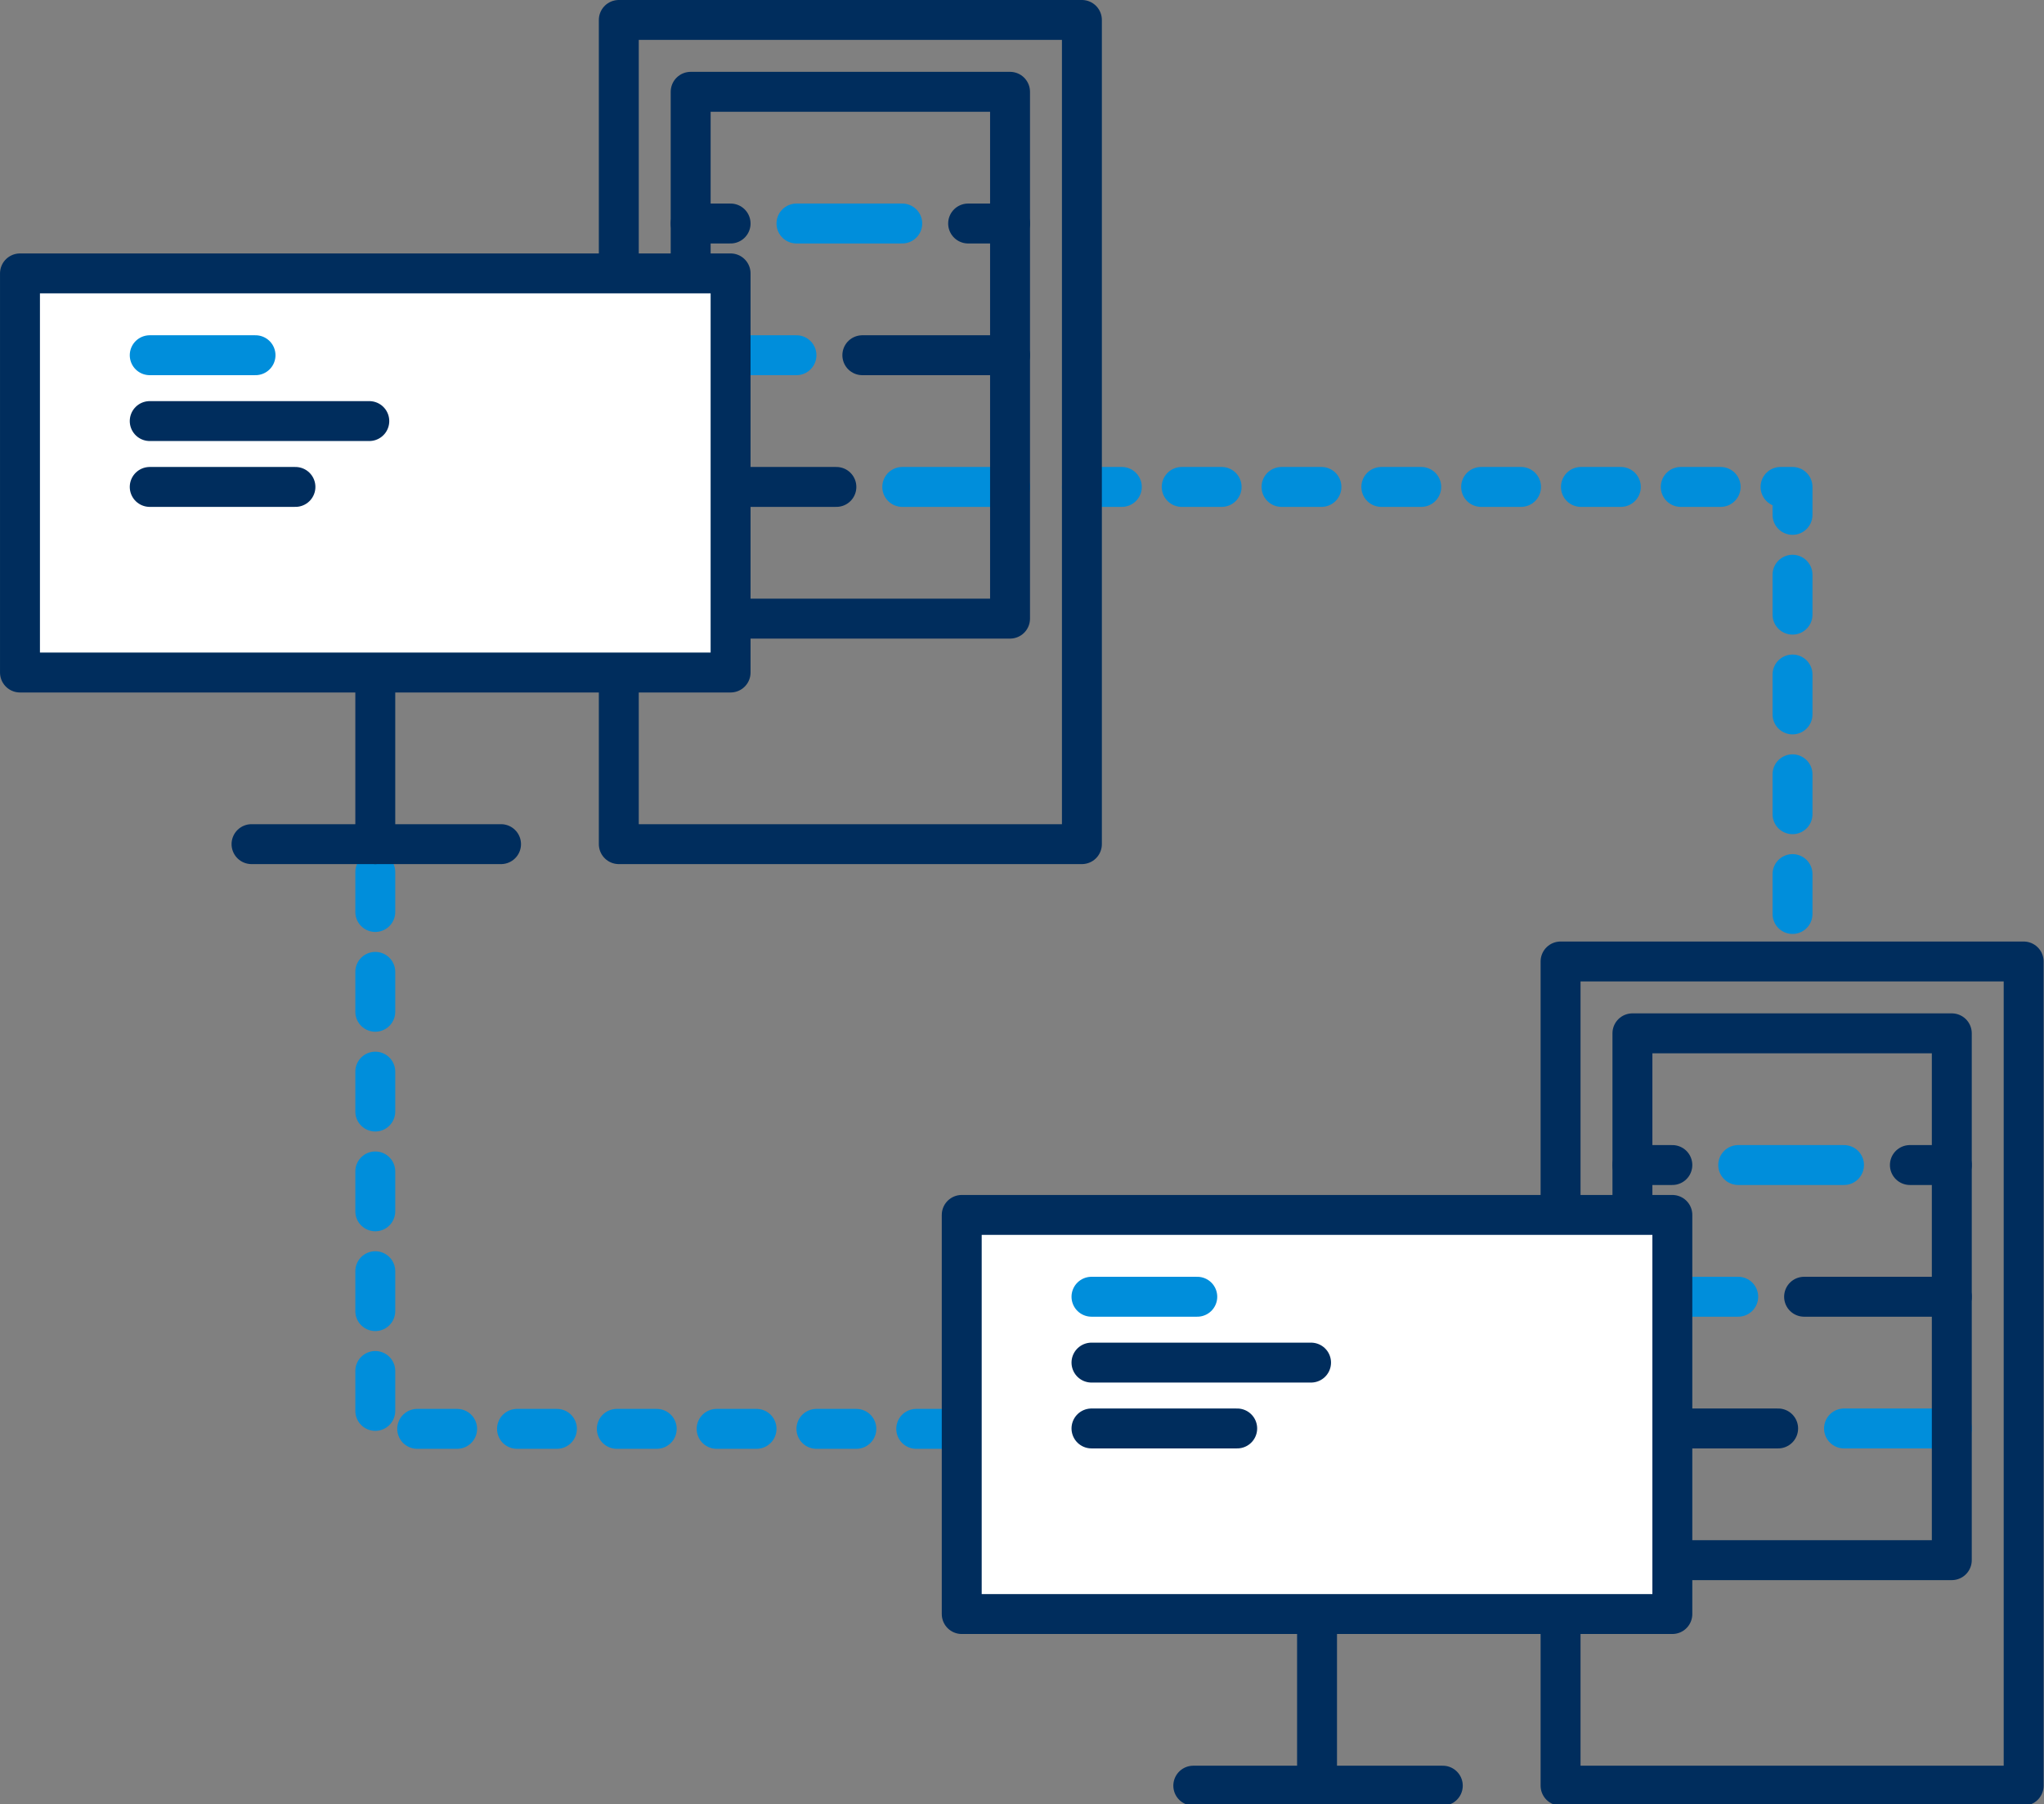 <?xml version="1.0" encoding="utf-8"?>
<!-- Generator: Adobe Illustrator 22.0.1, SVG Export Plug-In . SVG Version: 6.00 Build 0)  -->
<svg version="1.1" id="Layer_1" xmlns="http://www.w3.org/2000/svg" xmlns:xlink="http://www.w3.org/1999/xlink" x="0px" y="0px"
	 viewBox="0 0 102.4 90.4" style="enable-background:new 0 0 102.4 90.4;" xml:space="preserve">
<rect x="0" y="0" width="102.4" height="90.4" fill="#808080" stroke="none"/>
<style type="text/css">
	.st0{fill:none;stroke:#008EDB;stroke-width:2;stroke-linecap:round;stroke-linejoin:round;stroke-dasharray:2,3;}
	.st1{fill:none;stroke:#008EDB;stroke-width:2;stroke-linecap:round;stroke-linejoin:round;}
	.st2{fill:none;stroke:#002D5D;stroke-width:2;stroke-linecap:round;stroke-linejoin:round;}
	.st3{fill:#FFFFFF;stroke:#002D5D;stroke-width:2;stroke-linecap:round;stroke-linejoin:round;}
</style>
<g transform="translate(1.001 1)">
	<path class="st0" d="M46.9,70.6H17.8V41.3"/>
	<path class="st0" d="M53.2,23.4h35.6v23.7"/>
	<g transform="translate(0 0)">
		<line class="st1" x1="49.6" y1="23.4" x2="44.2" y2="23.4"/>
		<line class="st1" x1="38.9" y1="16.8" x2="33.6" y2="16.8"/>
		<rect x="30" class="st2" width="23.2" height="41.3"/>
		<rect x="33.6" y="3.6" class="st2" width="16" height="26.4"/>
		<line class="st2" x1="35.6" y1="10.2" x2="33.6" y2="10.2"/>
		<line class="st2" x1="49.6" y1="10.2" x2="47.5" y2="10.2"/>
		<line class="st2" x1="49.6" y1="16.8" x2="42.2" y2="16.8"/>
		<line class="st2" x1="40.9" y1="23.4" x2="33.6" y2="23.4"/>
		<line class="st1" x1="44.2" y1="10.2" x2="38.9" y2="10.2"/>
		<rect x="0" y="12.7" class="st3" width="35.6" height="20"/>
		<line class="st2" x1="17.8" y1="41.3" x2="17.8" y2="32.8"/>
		<line class="st2" x1="11.6" y1="41.3" x2="24.1" y2="41.3"/>
		<line class="st1" x1="11.8" y1="16.8" x2="6.5" y2="16.8"/>
		<line class="st2" x1="17.5" y1="20.1" x2="6.5" y2="20.1"/>
		<line class="st2" x1="13.8" y1="23.4" x2="6.5" y2="23.4"/>
	</g>
	<g transform="translate(47.18 47.18)">
		<line class="st1" x1="49.6" y1="23.4" x2="44.2" y2="23.4"/>
		<line class="st1" x1="38.9" y1="16.8" x2="33.6" y2="16.8"/>
		<rect x="30" y="0" class="st2" width="23.2" height="41.3"/>
		<rect x="33.6" y="3.6" class="st2" width="16" height="26.4"/>
		<line class="st2" x1="35.6" y1="10.2" x2="33.6" y2="10.2"/>
		<line class="st2" x1="49.6" y1="10.2" x2="47.5" y2="10.2"/>
		<line class="st2" x1="49.6" y1="16.8" x2="42.2" y2="16.8"/>
		<line class="st2" x1="40.9" y1="23.4" x2="33.6" y2="23.4"/>
		<line class="st1" x1="44.2" y1="10.2" x2="38.9" y2="10.2"/>
		<rect x="0" y="12.7" class="st3" width="35.6" height="20"/>
		<line class="st2" x1="17.8" y1="41.3" x2="17.8" y2="32.8"/>
		<line class="st2" x1="11.6" y1="41.3" x2="24.1" y2="41.3"/>
		<line class="st1" x1="11.8" y1="16.8" x2="6.5" y2="16.8"/>
		<line class="st2" x1="17.5" y1="20.1" x2="6.5" y2="20.1"/>
		<line class="st2" x1="13.8" y1="23.4" x2="6.5" y2="23.4"/>
	</g>
</g>
</svg>
